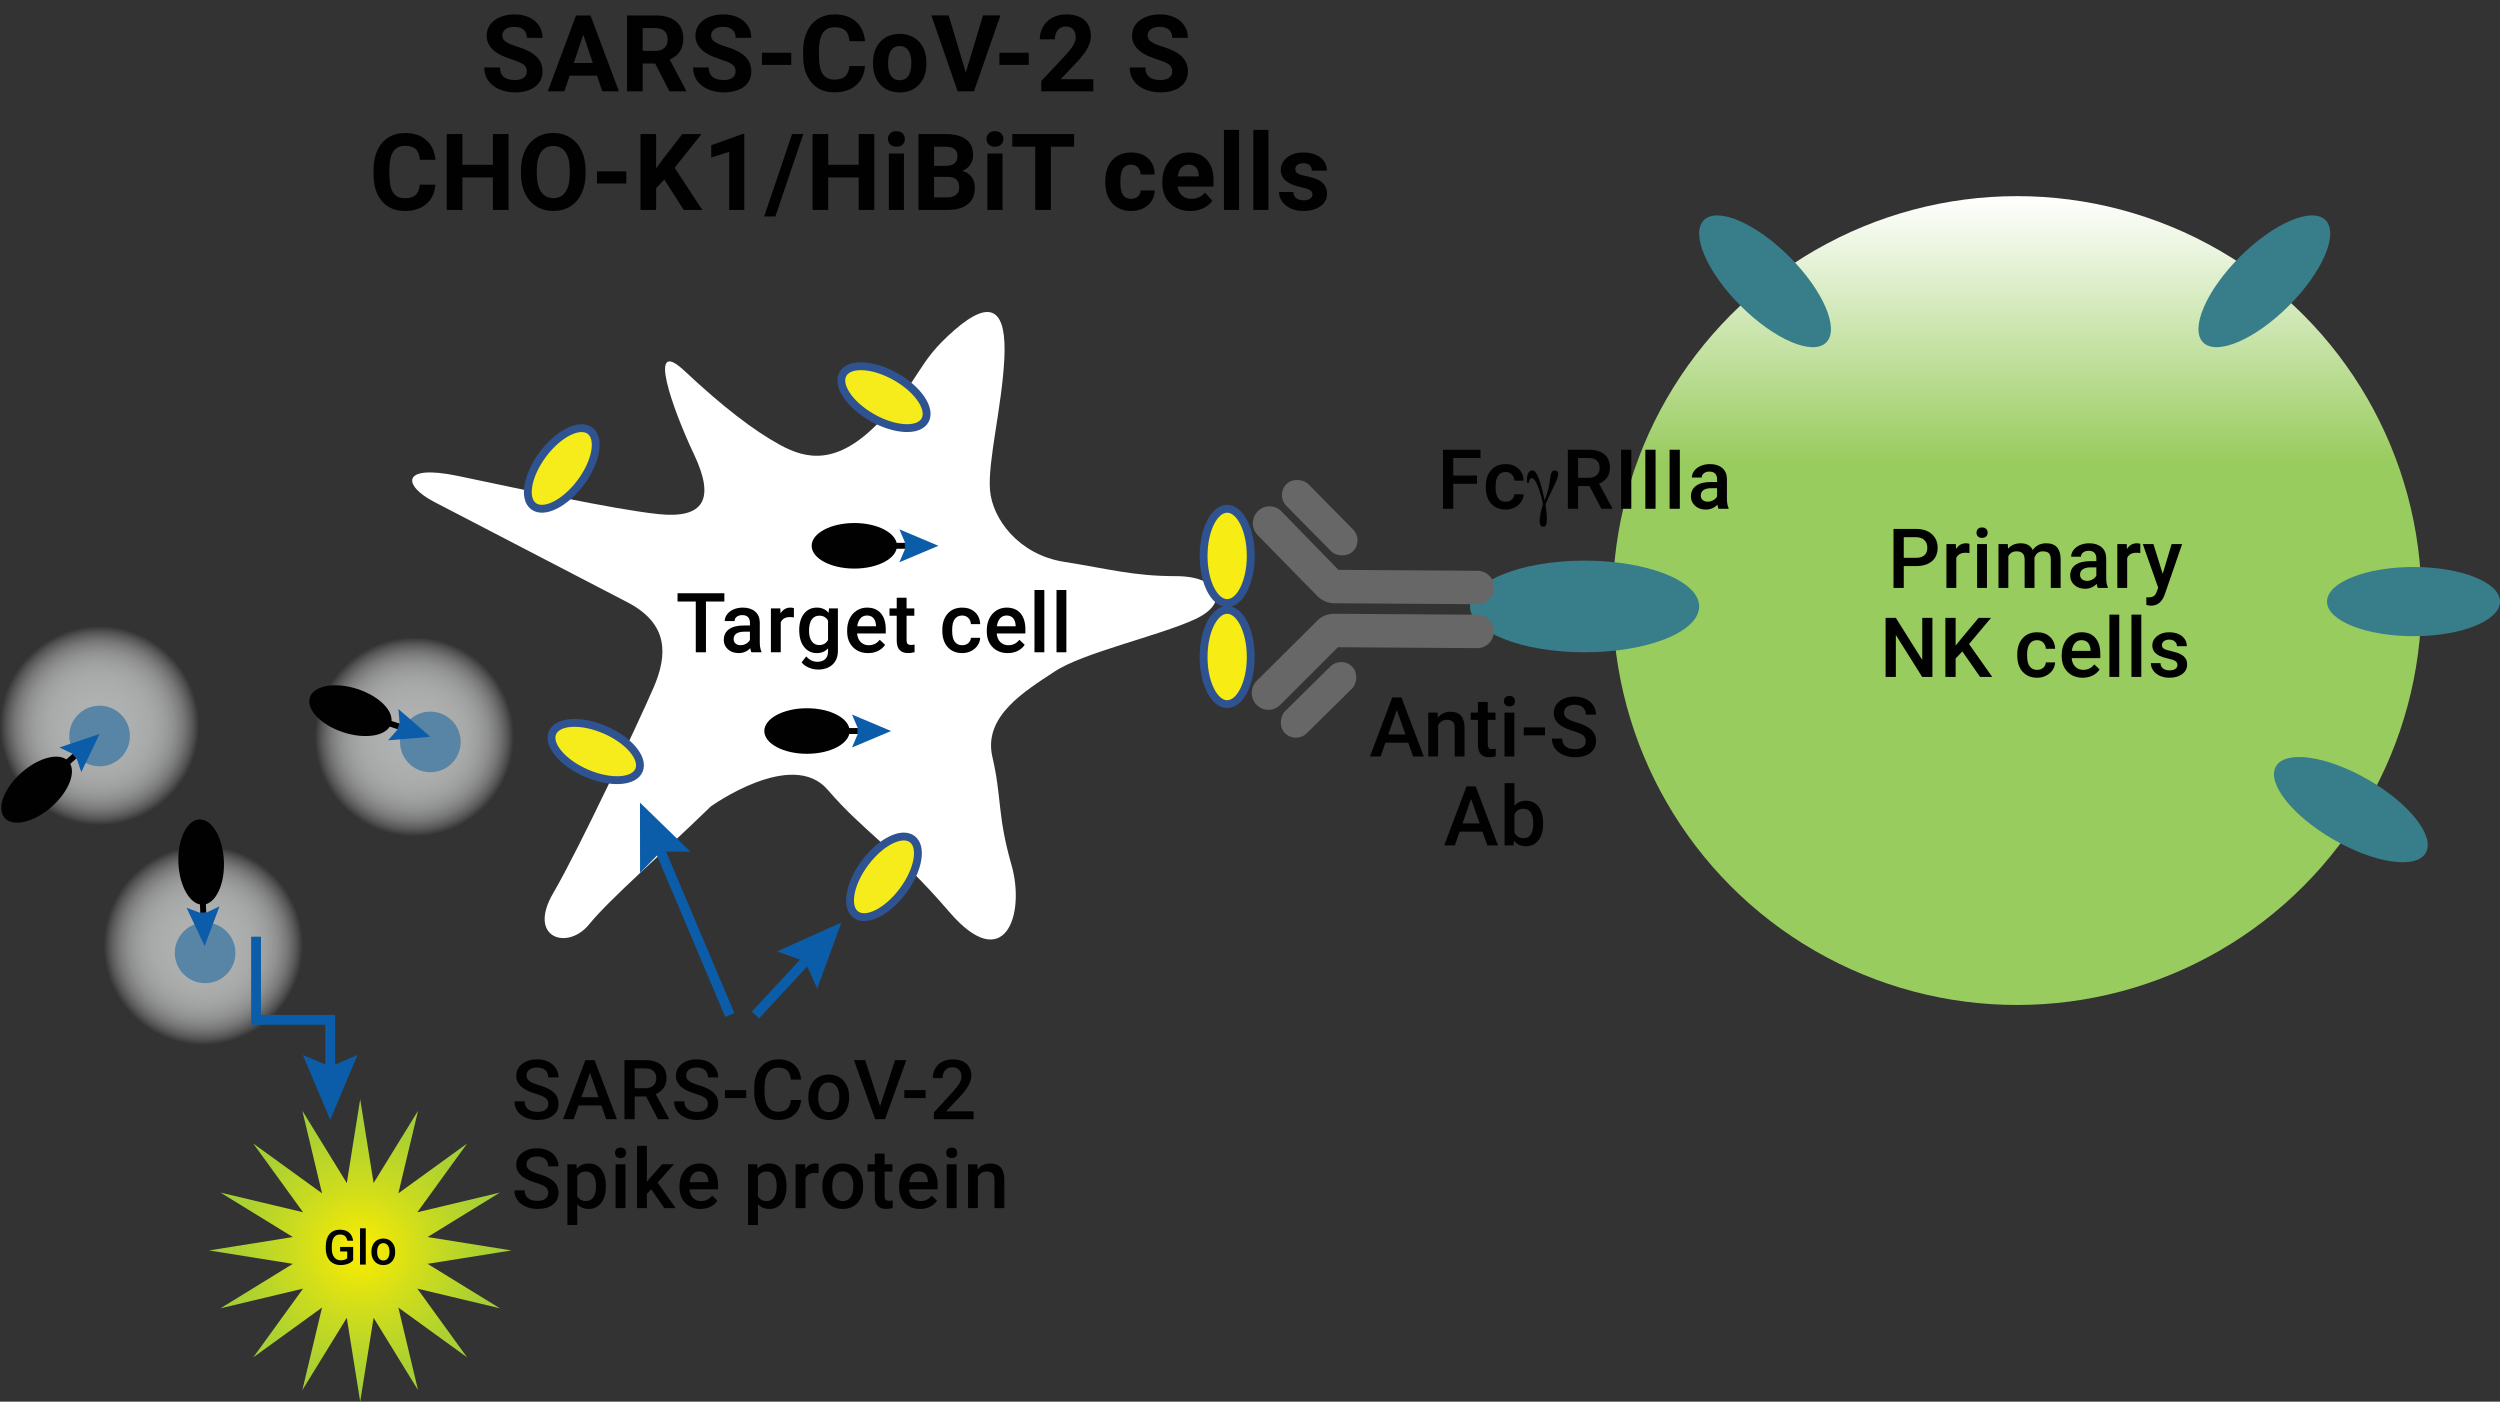 <?xml version="1.0" encoding="UTF-8"?><svg id="b" xmlns="http://www.w3.org/2000/svg" xmlns:xlink="http://www.w3.org/1999/xlink" viewBox="0 0 421.532 236.338"><rect x="0" y="0" width="421.532" height="236.338" fill="#333333" stroke="none"/><defs><linearGradient id="d" x1="340.108" y1="33.072" x2="340.108" y2="169.453" gradientUnits="userSpaceOnUse"><stop offset="0" stop-color="#fff"/><stop offset=".327" stop-color="#99cc5f"/></linearGradient><radialGradient id="e" cx="60.733" cy="210.84" fx="60.733" fy="210.84" r="25.499" gradientUnits="userSpaceOnUse"><stop offset="0" stop-color="#fced00"/><stop offset=".416" stop-color="#cfdd1c"/><stop offset=".795" stop-color="#add131"/><stop offset="1" stop-color="#a1cd3a"/></radialGradient><radialGradient id="f" cx="16.793" cy="122.354" fx="16.793" fy="122.354" r="16.793" gradientUnits="userSpaceOnUse"><stop offset="0" stop-color="#b0b1b1"/><stop offset=".245" stop-color="#b1b2b2" stop-opacity=".985"/><stop offset=".398" stop-color="#b4b5b5" stop-opacity=".937"/><stop offset=".526" stop-color="#bbbcbc" stop-opacity=".854"/><stop offset=".64" stop-color="#c4c5c5" stop-opacity=".738"/><stop offset=".745" stop-color="#d0d1d1" stop-opacity=".586"/><stop offset=".843" stop-color="#dfdfdf" stop-opacity=".4"/><stop offset=".934" stop-color="#f0f0f0" stop-opacity=".184"/><stop offset="1" stop-color="#fff" stop-opacity="0"/></radialGradient><radialGradient id="g" cx="34.272" cy="159.414" fx="34.272" fy="159.414" xlink:href="#f"/><radialGradient id="h" cx="69.871" cy="124.234" fx="69.871" fy="124.234" r="16.793" xlink:href="#f"/></defs><g id="c"><path d="M119.84,135.983c-8.049,7.848-16.903,15.446-20.525,19.897s-10.464,2.279-6.037-5.288,14.488-29.042,16.903-34.604,2.582-10.793-4.343-14.415-27.45-14.229-32.682-16.975-5.634-6.368,4.025-4.355,26.159,5.634,33.806,6.439,9.659-2.415,6.037-10.061c-3.622-7.647-8.049-20.123-1.61-14.086s11.671,10.061,16.098,12.476,9.659,3.622,16.903-4.025c7.244-7.647,6.037-9.659,12.476-15.293,6.439-5.634,8.854-3.272,8.452,4.803s-2.817,17.332-2.415,22.161c.402,4.829,4.829,10.866,12.476,12.074s11.671,2.415,18.915,2.415,9.256,4.427,3.22,7.244-18.915,5.635-23.745,8.854c-4.829,3.22-12.074,7.445-10.464,14.388,1.61,6.942.805,9.759,3.22,18.211s-1.207,18.701-10.464,7.942c-9.256-10.759-14.488-13.576-20.525-20.619s-19.72,2.817-19.72,2.817Z" style="fill:#fff;"/><circle cx="340.108" cy="101.262" r="68.19" style="fill:url(#d);"/><polygon points="35.234 210.84 49.373 208.58 37.175 201.082 51.102 204.405 42.702 192.81 54.298 201.21 50.975 187.282 58.473 199.48 60.733 185.341 62.992 199.48 70.49 187.282 67.167 201.21 78.763 192.81 70.363 204.405 84.29 201.082 72.092 208.58 86.231 210.84 72.092 213.099 84.29 220.598 70.363 217.275 78.763 228.87 67.167 220.47 70.49 234.398 62.992 222.199 60.733 236.338 58.473 222.199 50.975 234.398 54.298 220.47 42.702 228.87 51.102 217.275 37.175 220.598 49.373 213.099 35.234 210.84" style="fill:url(#e);"/><path d="M59.545,212.472c-.21.274-.5.481-.872.622-.372.141-.795.211-1.268.211-.486,0-.917-.11-1.291-.331-.375-.221-.664-.536-.867-.947-.203-.41-.309-.889-.316-1.437v-.455c0-.876.209-1.562.629-2.054s1.006-.739,1.758-.739c.646,0,1.158.16,1.538.48.38.32.608.781.686,1.381h-.988c-.111-.699-.517-1.048-1.215-1.048-.452,0-.796.163-1.03.488-.235.325-.357.802-.365,1.431v.446c0,.626.132,1.113.396,1.459.265.347.632.52,1.103.52.515,0,.882-.117,1.1-.351v-1.136h-1.195v-.765h2.199v2.224Z" style="fill:#010101;"/><path d="M61.671,213.226h-.969v-6.122h.969v6.122Z" style="fill:#010101;"/><path d="M62.625,211.03c0-.422.084-.803.252-1.142.167-.338.402-.599.705-.781.303-.182.65-.273,1.044-.273.582,0,1.054.188,1.417.562.362.375.559.872.588,1.491l.004.227c0,.425-.082.805-.245,1.14-.163.335-.397.594-.701.777-.305.184-.656.275-1.055.275-.608,0-1.095-.203-1.46-.607-.366-.405-.549-.945-.549-1.62v-.048ZM63.594,211.113c0,.444.092.791.275,1.042.183.251.438.376.765.376s.581-.127.764-.383c.182-.255.272-.628.272-1.12,0-.436-.094-.781-.28-1.036-.188-.255-.442-.383-.764-.383-.316,0-.567.125-.753.376-.187.251-.279.626-.279,1.126Z" style="fill:#010101;"/><path d="M321,95.447v3.691h-1.729v-9.953h3.808c1.112,0,1.995.29,2.649.869.653.58.98,1.346.98,2.299,0,.977-.32,1.736-.961,2.279-.64.543-1.536.814-2.689.814h-2.058ZM321,94.052h2.078c.615,0,1.085-.145,1.408-.434s.485-.708.485-1.254c0-.538-.164-.967-.492-1.289s-.779-.486-1.354-.496h-2.126v3.473Z" style="fill:#010101;"/><path d="M332.07,93.259c-.219-.037-.444-.055-.677-.055-.761,0-1.273.292-1.538.875v5.059h-1.661v-7.396h1.586l.041.827c.401-.643.957-.964,1.668-.964.237,0,.433.032.588.096l-.007,1.559Z" style="fill:#010101;"/><path d="M333.264,89.821c0-.255.081-.467.243-.636.161-.168.393-.253.693-.253s.533.084.697.253.246.38.246.636c0,.25-.082.459-.246.625s-.396.25-.697.25-.532-.083-.693-.25c-.162-.167-.243-.375-.243-.625ZM335.027,99.138h-1.661v-7.396h1.661v7.396Z" style="fill:#010101;"/><path d="M338.537,91.742l.048.772c.52-.606,1.23-.909,2.133-.909.989,0,1.666.378,2.03,1.135.538-.756,1.294-1.135,2.27-1.135.815,0,1.423.226,1.821.677.399.451.604,1.117.612,1.996v4.86h-1.661v-4.812c0-.469-.103-.813-.308-1.032s-.545-.328-1.019-.328c-.378,0-.688.102-.926.304-.24.203-.407.468-.503.796l.007,5.072h-1.661v-4.867c-.022-.871-.467-1.306-1.333-1.306-.665,0-1.137.271-1.415.813v5.359h-1.661v-7.396h1.565Z" style="fill:#010101;"/><path d="M353.716,99.138c-.073-.141-.137-.372-.191-.69-.528.551-1.176.827-1.941.827-.743,0-1.349-.212-1.818-.636s-.704-.948-.704-1.572c0-.789.293-1.394.879-1.815.585-.421,1.423-.632,2.512-.632h1.019v-.485c0-.383-.107-.689-.321-.919s-.54-.345-.978-.345c-.378,0-.688.095-.93.284s-.362.43-.362.721h-1.661c0-.406.135-.785.403-1.138s.635-.63,1.098-.831c.462-.201.979-.301,1.548-.301.866,0,1.557.218,2.071.653s.779,1.047.793,1.835v3.336c0,.666.094,1.196.28,1.593v.116h-1.695ZM351.891,97.942c.328,0,.637-.08.926-.239.29-.16.508-.374.653-.643v-1.395h-.896c-.615,0-1.078.107-1.388.321s-.465.517-.465.909c0,.319.106.573.317.762.213.189.496.284.852.284Z" style="fill:#010101;"/><path d="M360.884,93.259c-.219-.037-.444-.055-.677-.055-.761,0-1.273.292-1.538.875v5.059h-1.661v-7.396h1.586l.041.827c.401-.643.957-.964,1.668-.964.237,0,.433.032.588.096l-.007,1.559Z" style="fill:#010101;"/><path d="M364.66,96.759l1.504-5.018h1.771l-2.939,8.518c-.451,1.244-1.217,1.866-2.297,1.866-.241,0-.508-.041-.8-.124v-1.292l.314.021c.419,0,.735-.076.946-.229.213-.152.38-.409.503-.768l.239-.635-2.598-7.357h1.791l1.565,5.018Z" style="fill:#010101;"/><path d="M325.832,114.138h-1.729l-4.437-7.062v7.062h-1.729v-9.953h1.729l4.45,7.089v-7.089h1.716v9.953Z" style="fill:#010101;"/><path d="M330.873,109.838l-1.128,1.196v3.104h-1.729v-9.953h1.729v4.669l.957-1.183,2.912-3.486h2.092l-3.698,4.409,3.91,5.544h-2.051l-2.994-4.3Z" style="fill:#010101;"/><path d="M343.485,112.949c.415,0,.759-.121,1.032-.362s.419-.54.438-.896h1.565c-.019.46-.162.89-.431,1.289s-.634.714-1.094.947-.957.349-1.49.349c-1.034,0-1.854-.335-2.461-1.005s-.909-1.595-.909-2.775v-.171c0-1.125.301-2.027.902-2.704s1.422-1.015,2.461-1.015c.88,0,1.597.256,2.149.769.555.513.845,1.186.872,2.02h-1.565c-.019-.424-.163-.772-.434-1.046-.271-.273-.617-.41-1.036-.41-.538,0-.952.195-1.244.584s-.439.981-.444,1.774v.267c0,.802.145,1.4.434,1.794.29.394.708.591,1.255.591Z" style="fill:#010101;"/><path d="M351.172,114.275c-1.053,0-1.906-.332-2.56-.995-.654-.663-.981-1.546-.981-2.649v-.205c0-.738.143-1.398.427-1.979.285-.581.686-1.033,1.2-1.357s1.089-.485,1.723-.485c1.007,0,1.785.321,2.335.964.549.643.823,1.552.823,2.728v.67h-4.833c.05.611.254,1.094.611,1.449.358.355.809.533,1.351.533.761,0,1.381-.308,1.859-.923l.896.854c-.296.442-.691.785-1.186,1.029-.495.244-1.05.366-1.665.366ZM350.974,107.938c-.456,0-.824.16-1.104.479-.281.319-.46.763-.537,1.333h3.165v-.123c-.036-.556-.185-.977-.444-1.261s-.62-.427-1.08-.427Z" style="fill:#010101;"/><path d="M357.335,114.138h-1.661v-10.5h1.661v10.5Z" style="fill:#010101;"/><path d="M361.05,114.138h-1.661v-10.5h1.661v10.5Z" style="fill:#010101;"/><path d="M367.145,112.128c0-.296-.122-.522-.366-.677-.243-.155-.647-.292-1.213-.41s-1.037-.269-1.415-.451c-.829-.401-1.244-.982-1.244-1.743,0-.638.269-1.171.807-1.6s1.222-.643,2.051-.643c.884,0,1.599.219,2.144.656.544.438.816,1.005.816,1.702h-1.661c0-.319-.118-.584-.355-.796s-.552-.318-.943-.318c-.364,0-.662.084-.892.253-.23.168-.346.394-.346.677,0,.255.107.454.321.595s.647.284,1.299.427,1.163.314,1.534.513c.372.198.647.437.828.714.18.278.27.615.27,1.012,0,.666-.275,1.204-.827,1.617s-1.273.619-2.167.619c-.606,0-1.146-.109-1.62-.328s-.843-.52-1.107-.902-.396-.795-.396-1.237h1.613c.022.392.171.694.444.906s.636.318,1.087.318c.438,0,.771-.083.998-.25s.342-.384.342-.653Z" style="fill:#010101;"/><ellipse cx="381.797" cy="47.433" rx="14.585" ry="5.834" transform="translate(78.286 283.864) rotate(-45)" style="fill:#387e8a;"/><ellipse cx="297.611" cy="47.433" rx="5.834" ry="14.585" transform="translate(53.628 224.336) rotate(-45)" style="fill:#387e8a;"/><path d="M406.947,107.27c-8.055,0-14.585-2.612-14.585-5.834s6.53-5.834,14.585-5.834,14.585,2.612,14.585,5.834-6.53,5.834-14.585,5.834Z" style="fill:#387e8a;"/><path d="M267.182,109.984c-10.67,0-19.319-3.46-19.319-7.728s8.65-7.728,19.319-7.728,19.319,3.46,19.319,7.728-8.65,7.728-19.319,7.728Z" style="fill:#387e8a;"/><ellipse cx="396.383" cy="136.513" rx="5.834" ry="14.585" transform="translate(79.967 411.534) rotate(-60)" style="fill:#387e8a;"/><ellipse cx="206.916" cy="93.733" rx="3.974" ry="7.948" style="fill:#f7ec13;"/><ellipse cx="206.916" cy="93.733" rx="3.974" ry="7.948" style="fill:none; stroke:#2f5390; stroke-miterlimit:8; stroke-width:1.325px;"/><ellipse cx="206.916" cy="110.779" rx="3.974" ry="7.948" style="fill:#f7ec13;"/><ellipse cx="206.916" cy="110.779" rx="3.974" ry="7.948" style="fill:none; stroke:#2f5390; stroke-miterlimit:8; stroke-width:1.325px;"/><path d="M237.451,125.229h-3.855l-.807,2.317h-1.798l3.76-9.953h1.552l3.767,9.953h-1.805l-.813-2.317ZM234.081,123.835h2.885l-1.442-4.129-1.442,4.129Z" style="fill:#010101;"/><path d="M242.391,120.15l.048.854c.547-.661,1.265-.991,2.153-.991,1.54,0,2.323.882,2.351,2.646v4.888h-1.66v-4.792c0-.469-.102-.817-.305-1.042-.202-.226-.534-.338-.994-.338-.67,0-1.169.303-1.497.909v5.264h-1.661v-7.396h1.565Z" style="fill:#010101;"/><path d="M250.857,118.353v1.798h1.306v1.23h-1.306v4.129c0,.283.056.486.167.612.112.125.312.188.599.188.191,0,.385-.023.581-.068v1.285c-.378.105-.743.157-1.094.157-1.276,0-1.914-.704-1.914-2.112v-4.19h-1.217v-1.23h1.217v-1.798h1.661Z" style="fill:#010101;"/><path d="M253.573,118.229c0-.255.081-.467.243-.636.161-.168.393-.253.693-.253s.533.084.697.253.246.38.246.636c0,.25-.082.459-.246.625s-.396.25-.697.25-.532-.083-.693-.25c-.162-.167-.243-.375-.243-.625ZM255.337,127.547h-1.661v-7.396h1.661v7.396Z" style="fill:#010101;"/><path d="M260.508,123.985h-3.589v-1.34h3.589v1.34Z" style="fill:#010101;"/><path d="M267.382,124.983c0-.438-.153-.775-.462-1.012-.307-.237-.862-.476-1.664-.718s-1.44-.51-1.914-.807c-.907-.57-1.36-1.312-1.36-2.229,0-.802.327-1.463.981-1.982.653-.52,1.502-.779,2.546-.779.692,0,1.311.127,1.853.383s.969.619,1.278,1.09.465.995.465,1.569h-1.723c0-.52-.163-.926-.489-1.22-.325-.294-.791-.441-1.397-.441-.565,0-1.004.121-1.315.362-.312.242-.469.579-.469,1.012,0,.365.169.669.506.913s.894.481,1.668.711,1.396.492,1.866.786.813.631,1.032,1.012.328.826.328,1.336c0,.83-.318,1.489-.953,1.979-.637.49-1.499.735-2.588.735-.72,0-1.382-.133-1.986-.4-.604-.267-1.072-.635-1.408-1.104-.334-.469-.502-1.016-.502-1.641h1.729c0,.565.187,1.002.561,1.312s.909.465,1.606.465c.602,0,1.054-.122,1.357-.366.303-.244.454-.566.454-.967Z" style="fill:#010101;"/><path d="M249.97,140.229h-3.855l-.807,2.317h-1.798l3.759-9.953h1.553l3.766,9.953h-1.805l-.812-2.317ZM246.599,138.835h2.885l-1.441-4.129-1.443,4.129Z" style="fill:#010101;"/><path d="M260.186,138.924c0,1.148-.256,2.062-.77,2.741-.512.679-1.218,1.019-2.115,1.019-.866,0-1.54-.312-2.023-.937l-.082.8h-1.504v-10.5h1.661v3.814c.479-.565,1.123-.848,1.935-.848.902,0,1.611.335,2.126,1.005s.772,1.606.772,2.81v.096ZM258.525,138.78c0-.802-.142-1.404-.424-1.805s-.692-.602-1.23-.602c-.72,0-1.226.314-1.518.943v3.049c.296.643.807.964,1.531.964.52,0,.921-.194,1.203-.581s.429-.973.438-1.757v-.212Z" style="fill:#010101;"/><path d="M249.041,81.568h-4.006v4.218h-1.729v-9.953h6.323v1.395h-4.594v2.96h4.006v1.381Z" style="fill:#010101;"/><path d="M253.87,84.596c.415,0,.759-.121,1.032-.362s.419-.54.438-.896h1.565c-.019.46-.162.89-.431,1.289s-.634.714-1.094.947-.957.349-1.49.349c-1.034,0-1.854-.335-2.461-1.005s-.909-1.595-.909-2.775v-.171c0-1.125.301-2.027.902-2.704s1.422-1.015,2.461-1.015c.88,0,1.597.256,2.149.769.555.513.845,1.186.872,2.02h-1.565c-.019-.424-.163-.772-.434-1.046-.271-.273-.617-.41-1.036-.41-.538,0-.952.195-1.244.584s-.439.981-.444,1.774v.267c0,.802.145,1.4.434,1.794.29.394.708.591,1.255.591Z" style="fill:#010101;"/><path d="M260.163,85c-.282-1.344-.595-2.411-.937-3.199s-.654-1.183-.937-1.183c-.142,0-.255.068-.342.205s-.142.331-.164.581h-.321v-.417c0-.561.081-.979.242-1.254.162-.276.407-.414.735-.414.602,0,1.229,1.493,1.88,4.478l.123.574c.451-1.071.754-2.242.909-3.514.019-.164.034-.28.048-.349.055-.415.142-.714.26-.899s.278-.277.479-.277c.196,0,.346.052.447.157.104.105.154.257.154.458,0,.374-.285,1.138-.854,2.293s-.998,2.088-1.285,2.799c.073.524.129.995.167,1.412.039.417.059.769.059,1.056,0,.469-.048.806-.144,1.008s-.248.304-.458.304c-.205,0-.36-.084-.465-.253s-.157-.419-.157-.752.048-.735.144-1.207.234-1.008.417-1.61Z" style="fill:#010101;"/><path d="M268.014,81.958h-1.928v3.828h-1.729v-9.953h3.5c1.148,0,2.035.258,2.659.773.624.516.937,1.261.937,2.237,0,.666-.16,1.224-.482,1.673-.32.449-.769.795-1.343,1.037l2.235,4.145v.089h-1.853l-1.996-3.828ZM266.086,80.563h1.777c.583,0,1.039-.147,1.367-.441s.492-.696.492-1.207c0-.533-.151-.946-.454-1.237-.304-.292-.756-.442-1.357-.451h-1.825v3.336Z" style="fill:#010101;"/><path d="M275.058,85.786h-1.723v-9.953h1.723v9.953Z" style="fill:#010101;"/><path d="M279.15,85.786h-1.723v-9.953h1.723v9.953Z" style="fill:#010101;"/><path d="M283.24,85.786h-1.723v-9.953h1.723v9.953Z" style="fill:#010101;"/><path d="M289.766,85.786c-.073-.141-.137-.372-.191-.69-.528.551-1.176.827-1.941.827-.743,0-1.349-.212-1.818-.636s-.704-.948-.704-1.572c0-.789.293-1.394.879-1.815.585-.421,1.423-.632,2.512-.632h1.019v-.485c0-.383-.107-.689-.321-.919s-.54-.345-.978-.345c-.378,0-.688.095-.93.284s-.362.43-.362.721h-1.661c0-.406.135-.785.403-1.138s.635-.63,1.098-.831c.462-.201.979-.301,1.548-.301.866,0,1.557.218,2.071.653s.779,1.047.793,1.835v3.336c0,.666.094,1.196.28,1.593v.116h-1.695ZM287.941,84.589c.328,0,.637-.08.926-.239.29-.16.508-.374.653-.643v-1.395h-.896c-.615,0-1.078.107-1.388.321s-.465.517-.465.909c0,.319.106.573.317.762.213.189.496.284.852.284Z" style="fill:#010101;"/><path d="M122.137,101.425h-3.104v8.559h-1.716v-8.559h-3.076v-1.395h7.896v1.395Z" style="fill:#010101;"/><path d="M126.693,109.983c-.072-.141-.137-.372-.191-.69-.528.551-1.176.827-1.941.827-.742,0-1.349-.212-1.818-.636-.469-.424-.704-.948-.704-1.572,0-.789.293-1.394.879-1.815.585-.421,1.423-.632,2.512-.632h1.019v-.485c0-.383-.106-.689-.321-.919-.214-.23-.54-.345-.978-.345-.378,0-.688.095-.93.284-.241.189-.362.43-.362.721h-1.661c0-.406.135-.785.403-1.138.27-.353.635-.63,1.098-.831.462-.201.979-.301,1.548-.301.866,0,1.557.218,2.071.653.516.435.779,1.047.793,1.835v3.336c0,.666.094,1.196.28,1.593v.116h-1.695ZM124.867,108.787c.328,0,.637-.08.927-.239.289-.16.507-.374.652-.643v-1.395h-.896c-.615,0-1.077.107-1.388.321-.31.214-.465.517-.465.909,0,.319.106.573.318.762s.495.284.851.284Z" style="fill:#010101;"/><path d="M133.86,104.104c-.219-.037-.444-.055-.677-.055-.761,0-1.273.292-1.538.875v5.059h-1.661v-7.396h1.586l.041.827c.401-.643.957-.964,1.668-.964.237,0,.434.032.588.096l-.007,1.559Z" style="fill:#010101;"/><path d="M134.759,106.23c0-1.148.27-2.065.81-2.751s1.257-1.029,2.15-1.029c.843,0,1.506.294,1.989.882l.075-.745h1.497v7.171c0,.971-.302,1.736-.906,2.297-.604.561-1.418.841-2.443.841-.543,0-1.072-.113-1.59-.338-.517-.226-.91-.521-1.179-.885l.786-.998c.51.606,1.139.909,1.887.909.551,0,.986-.149,1.306-.448.318-.298.479-.737.479-1.316v-.499c-.479.533-1.117.8-1.914.8-.866,0-1.573-.344-2.123-1.032-.549-.688-.823-1.641-.823-2.857ZM136.413,106.374c0,.743.151,1.327.454,1.753.304.426.724.639,1.262.639.67,0,1.166-.287,1.49-.861v-3.254c-.314-.561-.807-.841-1.477-.841-.547,0-.972.216-1.275.649-.303.433-.454,1.071-.454,1.914Z" style="fill:#010101;"/><path d="M146.383,110.12c-1.053,0-1.906-.332-2.56-.995-.654-.663-.981-1.546-.981-2.649v-.205c0-.738.143-1.398.428-1.979.284-.581.685-1.033,1.199-1.357.516-.324,1.09-.485,1.723-.485,1.008,0,1.785.321,2.335.964.549.643.823,1.552.823,2.728v.67h-4.833c.051.611.254,1.094.612,1.449.357.355.808.533,1.35.533.762,0,1.381-.308,1.859-.923l.896.854c-.296.442-.691.785-1.186,1.029-.495.244-1.05.366-1.665.366ZM146.185,103.783c-.455,0-.823.16-1.104.479s-.459.763-.537,1.333h3.165v-.123c-.036-.556-.185-.977-.444-1.261s-.619-.427-1.08-.427Z" style="fill:#010101;"/><path d="M152.86,100.789v1.798h1.306v1.23h-1.306v4.129c0,.283.056.486.167.612.112.125.312.188.599.188.191,0,.385-.023.581-.068v1.285c-.379.105-.743.157-1.094.157-1.276,0-1.914-.704-1.914-2.112v-4.19h-1.217v-1.23h1.217v-1.798h1.661Z" style="fill:#010101;"/><path d="M162.238,108.794c.415,0,.759-.121,1.032-.362s.42-.54.438-.896h1.565c-.018.46-.161.89-.431,1.289-.269.399-.633.714-1.094.947-.46.232-.957.349-1.49.349-1.034,0-1.854-.335-2.461-1.005-.605-.67-.909-1.595-.909-2.775v-.171c0-1.125.301-2.027.902-2.704s1.422-1.015,2.461-1.015c.88,0,1.597.256,2.15.769s.844,1.186.871,2.02h-1.565c-.018-.424-.163-.772-.434-1.046-.271-.273-.616-.41-1.036-.41-.537,0-.952.195-1.244.584-.291.39-.439.981-.444,1.774v.267c0,.802.145,1.4.435,1.794.289.394.707.591,1.254.591Z" style="fill:#010101;"/><path d="M169.926,110.12c-1.053,0-1.906-.332-2.561-.995-.653-.663-.98-1.546-.98-2.649v-.205c0-.738.143-1.398.427-1.979.285-.581.685-1.033,1.2-1.357.515-.324,1.089-.485,1.723-.485,1.007,0,1.785.321,2.334.964.55.643.824,1.552.824,2.728v.67h-4.833c.05.611.254,1.094.611,1.449.358.355.808.533,1.351.533.761,0,1.381-.308,1.859-.923l.896.854c-.297.442-.691.785-1.187,1.029-.494.244-1.049.366-1.664.366ZM169.728,103.783c-.456,0-.824.16-1.104.479s-.459.763-.536,1.333h3.165v-.123c-.037-.556-.185-.977-.444-1.261s-.62-.427-1.08-.427Z" style="fill:#010101;"/><path d="M176.088,109.983h-1.661v-10.5h1.661v10.5Z" style="fill:#010101;"/><path d="M179.803,109.983h-1.661v-10.5h1.661v10.5Z" style="fill:#010101;"/><path d="M92.445,186.146c0-.438-.154-.775-.461-1.012s-.862-.476-1.665-.718-1.44-.51-1.914-.807c-.907-.57-1.36-1.312-1.36-2.229,0-.802.327-1.463.981-1.982s1.503-.779,2.546-.779c.693,0,1.31.127,1.853.383s.968.619,1.278,1.09.465.995.465,1.569h-1.723c0-.52-.163-.926-.489-1.22s-.792-.441-1.398-.441c-.565,0-1.004.121-1.316.362s-.468.579-.468,1.012c0,.365.168.669.506.913s.893.481,1.668.711,1.397.492,1.866.786.813.631,1.032,1.012.328.826.328,1.336c0,.83-.318,1.489-.954,1.979s-1.498.735-2.587.735c-.72,0-1.382-.133-1.986-.4s-1.073-.635-1.408-1.104-.502-1.016-.502-1.641h1.729c0,.565.187,1.002.561,1.312s.909.465,1.606.465c.602,0,1.054-.122,1.357-.366s.455-.566.455-.967Z" style="fill:#010101;"/><path d="M101.403,186.392h-3.855l-.807,2.317h-1.798l3.76-9.953h1.552l3.767,9.953h-1.805l-.813-2.317ZM98.033,184.998h2.885l-1.442-4.129-1.442,4.129Z" style="fill:#010101;"/><path d="M108.946,184.881h-1.928v3.828h-1.729v-9.953h3.5c1.148,0,2.035.258,2.659.773.624.516.937,1.261.937,2.237,0,.666-.161,1.224-.482,1.673s-.769.795-1.343,1.037l2.235,4.145v.089h-1.853l-1.996-3.828ZM107.019,183.487h1.777c.583,0,1.039-.147,1.367-.441s.492-.696.492-1.207c0-.533-.151-.946-.455-1.237s-.755-.442-1.357-.451h-1.825v3.336Z" style="fill:#010101;"/><path d="M119.367,186.146c0-.438-.153-.775-.461-1.012s-.862-.476-1.665-.718c-.802-.242-1.439-.51-1.914-.807-.906-.57-1.36-1.312-1.36-2.229,0-.802.327-1.463.981-1.982.653-.52,1.503-.779,2.546-.779.693,0,1.311.127,1.853.383.543.255.969.619,1.278,1.09.311.472.465.995.465,1.569h-1.723c0-.52-.163-.926-.488-1.22-.326-.294-.792-.441-1.398-.441-.564,0-1.004.121-1.315.362-.312.242-.469.579-.469,1.012,0,.365.169.669.506.913.338.244.894.481,1.668.711.775.23,1.397.492,1.866.786.47.294.813.631,1.032,1.012s.328.826.328,1.336c0,.83-.317,1.489-.953,1.979s-1.498.735-2.588.735c-.72,0-1.382-.133-1.985-.4-.604-.267-1.073-.635-1.408-1.104s-.503-1.016-.503-1.641h1.729c0,.565.188,1.002.561,1.312.374.31.909.465,1.606.465.602,0,1.054-.122,1.357-.366.303-.244.454-.566.454-.967Z" style="fill:#010101;"/><path d="M125.818,185.148h-3.589v-1.34h3.589v1.34Z" style="fill:#010101;"/><path d="M135.083,185.469c-.1,1.062-.492,1.89-1.176,2.485s-1.593.892-2.728.892c-.793,0-1.491-.188-2.095-.564-.604-.376-1.07-.91-1.398-1.603s-.499-1.497-.513-2.413v-.93c0-.939.167-1.766.499-2.481.333-.715.811-1.267,1.433-1.654s1.341-.581,2.156-.581c1.099,0,1.982.297,2.652.892s1.06,1.437,1.169,2.526h-1.723c-.082-.715-.29-1.231-.625-1.548s-.826-.475-1.474-.475c-.752,0-1.329.275-1.732.825-.403.549-.609,1.356-.619,2.418v.883c0,1.076.192,1.897.578,2.463.385.566.949.849,1.691.849.68,0,1.189-.153,1.531-.458s.559-.813.649-1.524h1.723Z" style="fill:#010101;"/><path d="M136.296,184.943c0-.725.144-1.377.431-1.958s.69-1.028,1.21-1.34,1.117-.468,1.791-.468c.998,0,1.809.321,2.431.964s.958,1.495,1.008,2.557l.007.39c0,.729-.14,1.381-.42,1.955s-.682,1.019-1.203,1.333c-.522.314-1.125.472-1.809.472-1.043,0-1.879-.348-2.505-1.042-.627-.695-.94-1.621-.94-2.779v-.082ZM137.957,185.086c0,.761.157,1.357.472,1.788s.752.646,1.312.646.997-.219,1.31-.656c.312-.438.468-1.078.468-1.921,0-.748-.16-1.34-.481-1.777s-.758-.656-1.31-.656c-.542,0-.973.215-1.292.646-.318.431-.479,1.074-.479,1.931Z" style="fill:#010101;"/><path d="M148.386,186.542l2.529-7.786h1.9l-3.582,9.953h-1.675l-3.568-9.953h1.894l2.502,7.786Z" style="fill:#010101;"/><path d="M156.066,185.148h-3.589v-1.34h3.589v1.34Z" style="fill:#010101;"/><path d="M164.162,188.709h-6.692v-1.142l3.315-3.616c.479-.533.819-.979,1.022-1.336.202-.358.304-.717.304-1.077,0-.474-.133-.857-.399-1.148s-.626-.438-1.077-.438c-.537,0-.954.164-1.251.492-.296.328-.444.777-.444,1.347h-1.661c0-.606.138-1.152.414-1.637.275-.485.67-.862,1.183-1.131s1.104-.403,1.773-.403c.967,0,1.729.243,2.287.728.558.485.837,1.156.837,2.013,0,.497-.14,1.018-.42,1.562s-.739,1.163-1.378,1.856l-2.434,2.604h4.621v1.326Z" style="fill:#010101;"/><path d="M92.445,201.146c0-.438-.154-.775-.461-1.012s-.862-.476-1.665-.718-1.44-.51-1.914-.807c-.907-.57-1.36-1.312-1.36-2.229,0-.802.327-1.463.981-1.982s1.503-.779,2.546-.779c.693,0,1.31.127,1.853.383s.968.619,1.278,1.09.465.995.465,1.569h-1.723c0-.52-.163-.926-.489-1.22s-.792-.441-1.398-.441c-.565,0-1.004.121-1.316.362s-.468.579-.468,1.012c0,.365.168.669.506.913s.893.481,1.668.711,1.397.492,1.866.786.813.631,1.032,1.012.328.826.328,1.336c0,.83-.318,1.489-.954,1.979s-1.498.735-2.587.735c-.72,0-1.382-.133-1.986-.4s-1.073-.635-1.408-1.104-.502-1.016-.502-1.641h1.729c0,.565.187,1.002.561,1.312s.909.465,1.606.465c.602,0,1.054-.122,1.357-.366s.455-.566.455-.967Z" style="fill:#010101;"/><path d="M102.149,200.086c0,1.144-.26,2.057-.779,2.738s-1.217,1.022-2.092,1.022c-.811,0-1.46-.267-1.948-.8v3.507h-1.661v-10.24h1.531l.068.752c.488-.592,1.151-.889,1.989-.889.902,0,1.61.336,2.123,1.008s.769,1.605.769,2.799v.103ZM100.494,199.943c0-.738-.147-1.324-.441-1.757s-.714-.649-1.261-.649c-.679,0-1.167.28-1.463.841v3.281c.301.574.793.861,1.477.861.529,0,.942-.213,1.241-.639s.448-1.072.448-1.938Z" style="fill:#010101;"/><path d="M103.696,194.392c0-.255.081-.467.243-.636s.393-.253.694-.253.533.084.697.253.246.38.246.636c0,.25-.082.459-.246.625s-.396.25-.697.25-.532-.083-.694-.25-.243-.375-.243-.625ZM105.46,203.709h-1.661v-7.396h1.661v7.396Z" style="fill:#010101;"/><path d="M109.811,200.538l-.738.759v2.413h-1.661v-10.5h1.661v6.057l.52-.649,2.043-2.304h1.996l-2.748,3.083,3.042,4.313h-1.921l-2.194-3.172Z" style="fill:#010101;"/><path d="M118.113,203.846c-1.053,0-1.906-.332-2.561-.995-.653-.663-.98-1.546-.98-2.649v-.205c0-.738.143-1.398.427-1.979.285-.581.685-1.033,1.2-1.357.515-.324,1.089-.485,1.723-.485,1.007,0,1.785.321,2.334.964.55.643.824,1.552.824,2.728v.67h-4.833c.05.611.254,1.094.611,1.449.358.355.808.533,1.351.533.761,0,1.381-.308,1.859-.923l.896.854c-.297.442-.691.785-1.187,1.029-.494.244-1.049.366-1.664.366ZM117.915,197.509c-.456,0-.824.16-1.104.479s-.459.763-.536,1.333h3.165v-.123c-.037-.556-.185-.977-.444-1.261s-.62-.427-1.08-.427Z" style="fill:#010101;"/><path d="M132.611,200.086c0,1.144-.26,2.057-.779,2.738s-1.217,1.022-2.092,1.022c-.811,0-1.46-.267-1.948-.8v3.507h-1.661v-10.24h1.531l.068.752c.488-.592,1.151-.889,1.989-.889.902,0,1.61.336,2.123,1.008s.769,1.605.769,2.799v.103ZM130.957,199.943c0-.738-.146-1.324-.44-1.757s-.715-.649-1.262-.649c-.679,0-1.166.28-1.463.841v3.281c.301.574.793.861,1.477.861.529,0,.942-.213,1.241-.639.298-.426.447-1.072.447-1.938Z" style="fill:#010101;"/><path d="M138.029,197.831c-.219-.037-.444-.055-.677-.055-.762,0-1.274.292-1.538.875v5.059h-1.661v-7.396h1.586l.041.827c.4-.643.957-.964,1.668-.964.236,0,.433.032.588.096l-.007,1.559Z" style="fill:#010101;"/><path d="M138.661,199.943c0-.725.144-1.377.431-1.958s.69-1.028,1.21-1.34,1.117-.468,1.791-.468c.998,0,1.809.321,2.431.964s.958,1.495,1.008,2.557l.007.39c0,.729-.14,1.381-.42,1.955s-.682,1.019-1.203,1.333c-.522.314-1.125.472-1.809.472-1.043,0-1.879-.348-2.505-1.042-.627-.695-.94-1.621-.94-2.779v-.082ZM140.322,200.086c0,.761.157,1.357.472,1.788s.752.646,1.312.646.997-.219,1.31-.656c.312-.438.468-1.078.468-1.921,0-.748-.16-1.34-.481-1.777s-.758-.656-1.31-.656c-.542,0-.973.215-1.292.646-.318.431-.479,1.074-.479,1.931Z" style="fill:#010101;"/><path d="M149.164,194.515v1.798h1.306v1.23h-1.306v4.129c0,.283.056.486.168.612.111.125.311.188.598.188.191,0,.386-.023.581-.068v1.285c-.378.105-.742.157-1.094.157-1.275,0-1.914-.704-1.914-2.112v-4.19h-1.217v-1.23h1.217v-1.798h1.661Z" style="fill:#010101;"/><path d="M155.136,203.846c-1.053,0-1.906-.332-2.561-.995-.653-.663-.98-1.546-.98-2.649v-.205c0-.738.143-1.398.427-1.979.285-.581.685-1.033,1.2-1.357.515-.324,1.089-.485,1.723-.485,1.007,0,1.785.321,2.334.964.55.643.824,1.552.824,2.728v.67h-4.833c.05.611.254,1.094.611,1.449.358.355.808.533,1.351.533.761,0,1.381-.308,1.859-.923l.896.854c-.297.442-.691.785-1.187,1.029-.494.244-1.049.366-1.664.366ZM154.938,197.509c-.456,0-.824.16-1.104.479s-.459.763-.536,1.333h3.165v-.123c-.037-.556-.185-.977-.444-1.261s-.62-.427-1.08-.427Z" style="fill:#010101;"/><path d="M159.534,194.392c0-.255.081-.467.243-.636.161-.168.393-.253.693-.253s.533.084.697.253.246.38.246.636c0,.25-.082.459-.246.625s-.396.25-.697.25-.532-.083-.693-.25c-.162-.167-.243-.375-.243-.625ZM161.298,203.709h-1.661v-7.396h1.661v7.396Z" style="fill:#010101;"/><path d="M164.788,196.313l.048.854c.547-.661,1.265-.991,2.153-.991,1.54,0,2.324.882,2.352,2.646v4.888h-1.661v-4.792c0-.469-.102-.817-.305-1.042-.202-.226-.534-.338-.994-.338-.67,0-1.169.303-1.497.909v5.264h-1.661v-7.396h1.565Z" style="fill:#010101;"/><path d="M88.83,12.041c0-.498-.176-.88-.527-1.147s-.984-.548-1.898-.844-1.638-.587-2.171-.875c-1.453-.785-2.18-1.843-2.18-3.173,0-.691.195-1.308.584-1.85s.949-.965,1.679-1.27,1.548-.457,2.457-.457c.914,0,1.729.166,2.443.497s1.27.798,1.666,1.402.593,1.289.593,2.057h-2.637c0-.586-.185-1.042-.554-1.367s-.888-.488-1.556-.488c-.645,0-1.146.136-1.503.409s-.536.631-.536,1.077c0,.416.209.765.628,1.046s1.036.545,1.85.791c1.5.451,2.593,1.011,3.278,1.679s1.028,1.5,1.028,2.496c0,1.107-.419,1.976-1.257,2.606s-1.966.945-3.384.945c-.984,0-1.881-.18-2.689-.541s-1.425-.854-1.85-1.481-.637-1.354-.637-2.18h2.646c0,1.412.844,2.118,2.531,2.118.627,0,1.116-.127,1.468-.382s.527-.611.527-1.068Z" style="fill:#010101;"/><path d="M100.665,12.762h-4.623l-.879,2.637h-2.804l4.764-12.797h2.443l4.79,12.797h-2.804l-.888-2.637ZM96.754,10.626h3.199l-1.608-4.79-1.591,4.79Z" style="fill:#010101;"/><path d="M110.468,10.714h-2.101v4.685h-2.637V2.602h4.755c1.511,0,2.677.337,3.498,1.011s1.23,1.626,1.23,2.856c0,.873-.188,1.601-.566,2.184s-.951,1.047-1.719,1.393l2.769,5.229v.123h-2.83l-2.399-4.685ZM108.368,8.578h2.127c.662,0,1.174-.168,1.538-.505s.545-.801.545-1.393c0-.604-.171-1.078-.514-1.424s-.869-.519-1.578-.519h-2.118v3.841Z" style="fill:#010101;"/><path d="M124.034,12.041c0-.498-.176-.88-.527-1.147s-.984-.548-1.898-.844-1.638-.587-2.171-.875c-1.453-.785-2.18-1.843-2.18-3.173,0-.691.194-1.308.584-1.85s.949-.965,1.679-1.27,1.549-.457,2.457-.457c.914,0,1.729.166,2.443.497s1.27.798,1.665,1.402.594,1.289.594,2.057h-2.637c0-.586-.185-1.042-.554-1.367s-.888-.488-1.556-.488c-.645,0-1.146.136-1.503.409s-.536.631-.536,1.077c0,.416.209.765.628,1.046s1.036.545,1.851.791c1.5.451,2.593,1.011,3.278,1.679s1.028,1.5,1.028,2.496c0,1.107-.419,1.976-1.257,2.606s-1.966.945-3.384.945c-.984,0-1.881-.18-2.689-.541s-1.426-.854-1.851-1.481-.637-1.354-.637-2.18h2.646c0,1.412.844,2.118,2.531,2.118.627,0,1.116-.127,1.468-.382s.527-.611.527-1.068Z" style="fill:#010101;"/><path d="M133.416,10.942h-4.948v-2.048h4.948v2.048Z" style="fill:#010101;"/><path d="M145.848,11.136c-.1,1.377-.607,2.461-1.524,3.252s-2.126,1.187-3.626,1.187c-1.641,0-2.931-.552-3.871-1.657s-1.411-2.621-1.411-4.548v-.782c0-1.23.217-2.314.65-3.252s1.054-1.657,1.859-2.158,1.741-.751,2.808-.751c1.477,0,2.666.396,3.568,1.187s1.424,1.901,1.564,3.331h-2.637c-.064-.826-.294-1.425-.689-1.797s-.998-.558-1.807-.558c-.879,0-1.536.315-1.973.945s-.661,1.607-.673,2.931v.967c0,1.383.21,2.394.629,3.032s1.079.958,1.981.958c.814,0,1.423-.186,1.824-.558s.631-.948.689-1.727h2.637Z" style="fill:#010101;"/><path d="M147.197,10.556c0-.943.182-1.784.545-2.522s.886-1.31,1.568-1.714,1.476-.606,2.378-.606c1.283,0,2.33.393,3.142,1.178s1.265,1.852,1.358,3.199l.018.65c0,1.459-.407,2.629-1.222,3.511s-1.907,1.323-3.278,1.323-2.466-.439-3.283-1.318-1.226-2.074-1.226-3.586v-.114ZM149.737,10.736c0,.904.17,1.595.51,2.073.34.478.826.717,1.459.717.615,0,1.096-.236,1.441-.708.346-.473.519-1.228.519-2.267,0-.886-.173-1.573-.519-2.06-.346-.487-.832-.73-1.459-.73-.621,0-1.102.242-1.441.726-.34.484-.51,1.234-.51,2.249Z" style="fill:#010101;"/><path d="M162.846,12.226l2.9-9.624h2.936l-4.456,12.797h-2.751l-4.438-12.797h2.927l2.883,9.624Z" style="fill:#010101;"/><path d="M173.458,10.942h-4.948v-2.048h4.948v2.048Z" style="fill:#010101;"/><path d="M184.344,15.398h-8.771v-1.74l4.14-4.412c.568-.621.988-1.163,1.261-1.626s.409-.902.409-1.318c0-.568-.144-1.015-.431-1.34s-.697-.488-1.23-.488c-.574,0-1.027.198-1.358.593s-.496.916-.496,1.56h-2.549c0-.779.186-1.491.558-2.136s.898-1.15,1.578-1.516,1.45-.549,2.312-.549c1.318,0,2.342.316,3.071.949s1.095,1.526,1.095,2.681c0,.633-.164,1.277-.492,1.934s-.891,1.421-1.688,2.294l-2.909,3.067h5.502v2.048Z" style="fill:#010101;"/><path d="M197.65,12.041c0-.498-.176-.88-.527-1.147s-.984-.548-1.898-.844-1.638-.587-2.171-.875c-1.453-.785-2.18-1.843-2.18-3.173,0-.691.195-1.308.585-1.85s.949-.965,1.679-1.27,1.548-.457,2.456-.457c.914,0,1.729.166,2.443.497s1.271.798,1.666,1.402.593,1.289.593,2.057h-2.637c0-.586-.185-1.042-.554-1.367s-.888-.488-1.556-.488c-.645,0-1.146.136-1.503.409s-.536.631-.536,1.077c0,.416.21.765.629,1.046s1.035.545,1.85.791c1.5.451,2.593,1.011,3.278,1.679s1.028,1.5,1.028,2.496c0,1.107-.419,1.976-1.257,2.606s-1.966.945-3.384.945c-.984,0-1.881-.18-2.689-.541s-1.425-.854-1.85-1.481-.638-1.354-.638-2.18h2.646c0,1.412.844,2.118,2.531,2.118.627,0,1.116-.127,1.468-.382s.527-.611.527-1.068Z" style="fill:#010101;"/><path d="M73.417,31.136c-.1,1.377-.608,2.461-1.525,3.252s-2.125,1.187-3.625,1.187c-1.641,0-2.931-.552-3.872-1.657s-1.411-2.621-1.411-4.548v-.782c0-1.23.217-2.314.65-3.252s1.053-1.657,1.859-2.158,1.742-.751,2.808-.751c1.477,0,2.666.396,3.568,1.187s1.424,1.901,1.564,3.331h-2.637c-.064-.826-.294-1.425-.69-1.797s-.998-.558-1.806-.558c-.879,0-1.537.315-1.973.945s-.661,1.607-.672,2.931v.967c0,1.383.209,2.394.628,3.032s1.08.958,1.982.958c.814,0,1.422-.186,1.824-.558s.631-.948.69-1.727h2.637Z" style="fill:#010101;"/><path d="M85.744,35.398h-2.637v-5.484h-5.142v5.484h-2.637v-12.797h2.637v5.186h5.142v-5.186h2.637v12.797Z" style="fill:#010101;"/><path d="M98.738,29.29c0,1.26-.223,2.364-.668,3.313s-1.083,1.682-1.912,2.197-1.78.773-2.852.773c-1.061,0-2.007-.255-2.839-.765s-1.477-1.238-1.934-2.184-.688-2.035-.694-3.265v-.633c0-1.26.227-2.369.681-3.327s1.096-1.693,1.925-2.206,1.777-.769,2.843-.769,2.014.256,2.843.769,1.471,1.248,1.925,2.206.681,2.064.681,3.318v.571ZM96.066,28.71c0-1.342-.24-2.361-.721-3.059s-1.166-1.046-2.057-1.046c-.885,0-1.567.344-2.048,1.033s-.724,1.698-.729,3.028v.624c0,1.307.24,2.32.721,3.041s1.172,1.081,2.074,1.081c.885,0,1.564-.347,2.039-1.042s.715-1.707.721-3.037v-.624Z" style="fill:#010101;"/><path d="M105.607,30.942h-4.948v-2.048h4.948v2.048Z" style="fill:#010101;"/><path d="M112,30.266l-1.371,1.477v3.656h-2.637v-12.797h2.637v5.801l1.16-1.591,3.261-4.21h3.243l-4.544,5.687,4.676,7.11h-3.138l-3.287-5.133Z" style="fill:#010101;"/><path d="M125.495,35.398h-2.54v-9.791l-3.032.94v-2.065l5.3-1.898h.272v12.814Z" style="fill:#010101;"/><path d="M130.738,36.497h-1.89l4.711-13.896h1.89l-4.711,13.896Z" style="fill:#010101;"/><path d="M147.424,35.398h-2.637v-5.484h-5.142v5.484h-2.637v-12.797h2.637v5.186h5.142v-5.186h2.637v12.797Z" style="fill:#010101;"/><path d="M149.722,23.428c0-.381.128-.694.383-.94s.602-.369,1.041-.369c.434,0,.779.123,1.037.369s.387.56.387.94c0,.387-.13.703-.391.949s-.605.369-1.033.369-.771-.123-1.032-.369-.392-.562-.392-.949ZM152.42,35.398h-2.549v-9.51h2.549v9.51Z" style="fill:#010101;"/><path d="M154.86,35.398v-12.797h4.482c1.553,0,2.73.297,3.533.892s1.204,1.466,1.204,2.615c0,.627-.161,1.179-.483,1.657s-.771.828-1.345,1.05c.656.164,1.173.495,1.551.993s.567,1.107.567,1.828c0,1.23-.393,2.162-1.178,2.795s-1.904.955-3.357.967h-4.975ZM157.496,27.963h1.951c1.33-.023,1.995-.554,1.995-1.591,0-.58-.169-.998-.506-1.252s-.868-.382-1.595-.382h-1.846v3.226ZM157.496,29.826v3.454h2.259c.621,0,1.105-.148,1.454-.444s.523-.705.523-1.226c0-1.172-.606-1.767-1.819-1.784h-2.417Z" style="fill:#010101;"/><path d="M166.342,23.428c0-.381.127-.694.382-.94s.603-.369,1.042-.369c.434,0,.779.123,1.037.369s.387.56.387.94c0,.387-.131.703-.392.949s-.604.369-1.032.369-.772-.123-1.033-.369-.391-.562-.391-.949ZM169.04,35.398h-2.549v-9.51h2.549v9.51Z" style="fill:#010101;"/><path d="M181.111,24.737h-3.92v10.661h-2.637v-10.661h-3.867v-2.136h10.424v2.136Z" style="fill:#010101;"/><path d="M190.718,33.526c.469,0,.85-.129,1.143-.387s.445-.601.457-1.028h2.382c-.006.645-.182,1.235-.527,1.771s-.819.952-1.42,1.248-1.264.444-1.99.444c-1.359,0-2.432-.432-3.217-1.296s-1.178-2.058-1.178-3.582v-.167c0-1.465.39-2.634,1.169-3.507s1.849-1.31,3.208-1.31c1.189,0,2.143.338,2.86,1.015s1.083,1.578,1.095,2.703h-2.382c-.012-.495-.164-.897-.457-1.206s-.68-.464-1.16-.464c-.592,0-1.039.216-1.341.647s-.452,1.131-.452,2.099v.264c0,.98.149,1.685.448,2.113.299.429.753.643,1.362.643Z" style="fill:#010101;"/><path d="M200.706,35.574c-1.395,0-2.529-.428-3.405-1.283s-1.314-1.995-1.314-3.419v-.246c0-.955.185-1.809.554-2.562s.893-1.333,1.569-1.74,1.448-.611,2.315-.611c1.301,0,2.325.41,3.072,1.23s1.12,1.983,1.12,3.489v1.037h-6.056c.082.621.33,1.119.743,1.494s.936.562,1.568.562c.979,0,1.743-.354,2.294-1.063l1.248,1.397c-.381.539-.896.959-1.547,1.261s-1.371.453-2.162.453ZM200.416,27.761c-.504,0-.912.171-1.226.512s-.515.83-.603,1.465h3.533v-.203c-.012-.565-.164-1.002-.457-1.311s-.709-.463-1.248-.463Z" style="fill:#010101;"/><path d="M208.92,35.398h-2.549v-13.5h2.549v13.5Z" style="fill:#010101;"/><path d="M213.872,35.398h-2.549v-13.5h2.549v13.5Z" style="fill:#010101;"/><path d="M221.294,32.771c0-.311-.153-.555-.461-.734s-.802-.338-1.481-.479c-2.262-.475-3.393-1.436-3.393-2.883,0-.844.351-1.548,1.051-2.114s1.615-.848,2.746-.848c1.207,0,2.173.284,2.896.853s1.085,1.307,1.085,2.215h-2.54c0-.363-.117-.664-.352-.901s-.601-.356-1.099-.356c-.428,0-.759.097-.993.29s-.352.439-.352.738c0,.281.134.508.4.681s.716.322,1.349.448,1.166.268,1.6.426c1.342.492,2.013,1.345,2.013,2.558,0,.867-.372,1.569-1.116,2.105s-1.705.804-2.883.804c-.797,0-1.504-.142-2.122-.426s-1.104-.674-1.455-1.169-.527-1.03-.527-1.604h2.408c.023.451.19.797.501,1.037s.727.36,1.248.36c.486,0,.854-.092,1.104-.277s.373-.426.373-.725Z" style="fill:#010101;"/><ellipse cx="149.05" cy="147.845" rx="7.948" ry="3.974" transform="translate(-58.601 178.748) rotate(-53.232)" style="fill:#f6ec1b; stroke:#2f5390; stroke-miterlimit:8; stroke-width:1.325px;"/><ellipse cx="100.448" cy="126.719" rx="3.974" ry="7.948" transform="translate(-55.814 168.309) rotate(-66.501)" style="fill:#f6ec1b; stroke:#2f5390; stroke-miterlimit:8; stroke-width:1.325px;"/><ellipse cx="94.723" cy="78.987" rx="7.948" ry="3.974" transform="translate(-25.25 107.588) rotate(-53.232)" style="fill:#f6ec1b; stroke:#2f5390; stroke-miterlimit:8; stroke-width:1.325px;"/><ellipse cx="149.05" cy="66.971" rx="3.974" ry="7.948" transform="translate(17.488 163.886) rotate(-60.573)" style="fill:#f6ec1b; stroke:#2f5390; stroke-miterlimit:8; stroke-width:1.325px;"/><line x1="127.371" y1="171.142" x2="136.798" y2="160.995" style="fill:none; stroke:#0c5da9; stroke-miterlimit:10; stroke-width:1.66px;"/><polygon points="137.795 166.695 135.751 162.122 131.04 160.419 141.856 155.55 137.795 166.695" style="fill:#0c5da9;"/><line x1="123.055" y1="171.142" x2="110.804" y2="142.176" style="fill:none; stroke:#0c5da9; stroke-miterlimit:10; stroke-width:1.66px;"/><polygon points="116.412 143.601 111.403 143.593 107.92 147.193 107.908 135.331 116.412 143.601" style="fill:#0c5da9;"/><circle cx="16.793" cy="122.354" r="16.793" style="fill:url(#f);"/><circle cx="34.272" cy="159.414" r="16.793" style="fill:url(#g);"/><circle cx="69.871" cy="124.234" r="16.793" style="fill:url(#h);"/><circle cx="16.793" cy="124.1" r="5.111" style="fill:#5884a5;"/><circle cx="34.586" cy="160.663" r="5.111" style="fill:#5884a5;"/><circle cx="72.564" cy="125.1" r="5.111" style="fill:#5884a5;"/><polyline points="43.177 157.94 43.177 171.96 55.677 171.96 55.677 181.377" style="fill:none; stroke:#0c5da9; stroke-miterlimit:10; stroke-width:1.66px;"/><polygon points="51.067 177.881 55.677 179.839 60.287 177.881 55.677 188.81 51.067 177.881" style="fill:#0c5da9;"/><ellipse cx="144.05" cy="92.029" rx="7.194" ry="3.841" style="fill:#010101;"/><line x1="153.562" y1="92.029" x2="138.927" y2="92.029" style="fill:none; stroke:#010101; stroke-miterlimit:10;"/><line x1="152.564" y1="92.029" x2="153.753" y2="92.029" style="fill:none; stroke:#0c5da9; stroke-miterlimit:10;"/><polygon points="151.646 94.806 152.826 92.029 151.646 89.252 158.23 92.029 151.646 94.806" style="fill:#0c5da9;"/><ellipse cx="136.065" cy="123.259" rx="7.194" ry="3.841" style="fill:#010101;"/><line x1="145.576" y1="123.259" x2="130.941" y2="123.259" style="fill:none; stroke:#010101; stroke-miterlimit:10;"/><line x1="144.579" y1="123.259" x2="145.767" y2="123.259" style="fill:none; stroke:#0c5da9; stroke-miterlimit:10;"/><polygon points="143.661 126.036 144.841 123.259 143.661 120.481 150.244 123.259 143.661 126.036" style="fill:#0c5da9;"/><ellipse cx="59.086" cy="119.828" rx="3.841" ry="7.194" transform="translate(-73.17 138.754) rotate(-71.896)" style="fill:#010101;"/><line x1="68.127" y1="122.783" x2="54.216" y2="118.236" style="fill:none; stroke:#010101; stroke-miterlimit:10;"/><line x1="67.179" y1="122.473" x2="68.308" y2="122.843" style="fill:none; stroke:#0c5da9; stroke-miterlimit:10;"/><polygon points="65.443 124.828 67.428 122.555 67.169 119.548 72.564 124.234 65.443 124.828" style="fill:#0c5da9;"/><ellipse cx="33.917" cy="145.355" rx="3.841" ry="7.194" transform="translate(-6.039 1.543) rotate(-2.393)" style="fill:#010101;"/><line x1="34.314" y1="154.858" x2="33.703" y2="140.236" style="fill:none; stroke:#010101; stroke-miterlimit:10;"/><line x1="34.272" y1="153.861" x2="34.322" y2="155.049" style="fill:none; stroke:#0c5da9; stroke-miterlimit:10;"/><polygon points="31.459 153.06 34.283 154.123 37.009 152.828 34.509 159.522 31.459 153.06" style="fill:#0c5da9;"/><ellipse cx="6.174" cy="133.148" rx="7.194" ry="3.841" transform="translate(-86.683 37.523) rotate(-41.504)" style="fill:#010101;"/><line x1="13.297" y1="126.845" x2="2.337" y2="136.543" style="fill:none; stroke:#010101; stroke-miterlimit:10;"/><line x1="12.55" y1="127.506" x2="13.44" y2="126.718" style="fill:none; stroke:#0c5da9; stroke-miterlimit:10;"/><polygon points="13.703 130.194 12.746 127.332 10.022 126.034 16.793 123.751 13.703 130.194" style="fill:#0c5da9;"/><path d="M251.937,99.076c.01-1.556-1.243-2.826-2.799-2.837l-23.461-.154-9.606-9.863c-1.093-1.122-2.877-1.134-3.985-.026-1.108,1.108-1.12,2.916-.027,4.038,0,0,9.791,10.005,9.943,10.147.791.831,1.797,1.328,2.986,1.336l24.113.159c1.556.01,2.826-1.243,2.837-2.799Z" style="fill:#676767;"/><path d="M251.889,106.485c-.01,1.556-1.28,2.81-2.837,2.799l-23.461-.154-9.735,9.735c-1.108,1.108-2.892,1.096-3.985-.026-1.093-1.122-1.081-2.93.027-4.038,0,0,9.921-9.875,10.076-10.015,1.237-1.429,3.07-1.296,3.07-1.296l24.046.158c1.556.01,2.81,1.28,2.799,2.837Z" style="fill:#676767;"/><rect x="219.715" y="110.036" width="5.213" height="15.949" rx="2.606" ry="2.606" transform="translate(150.148 -123.121) rotate(45.377)" style="fill:#676767;"/><rect x="219.917" y="79.315" width="5.213" height="15.949" rx="2.606" ry="2.606" transform="translate(2.828 181.47) rotate(-44.623)" style="fill:#676767;"/></g></svg>